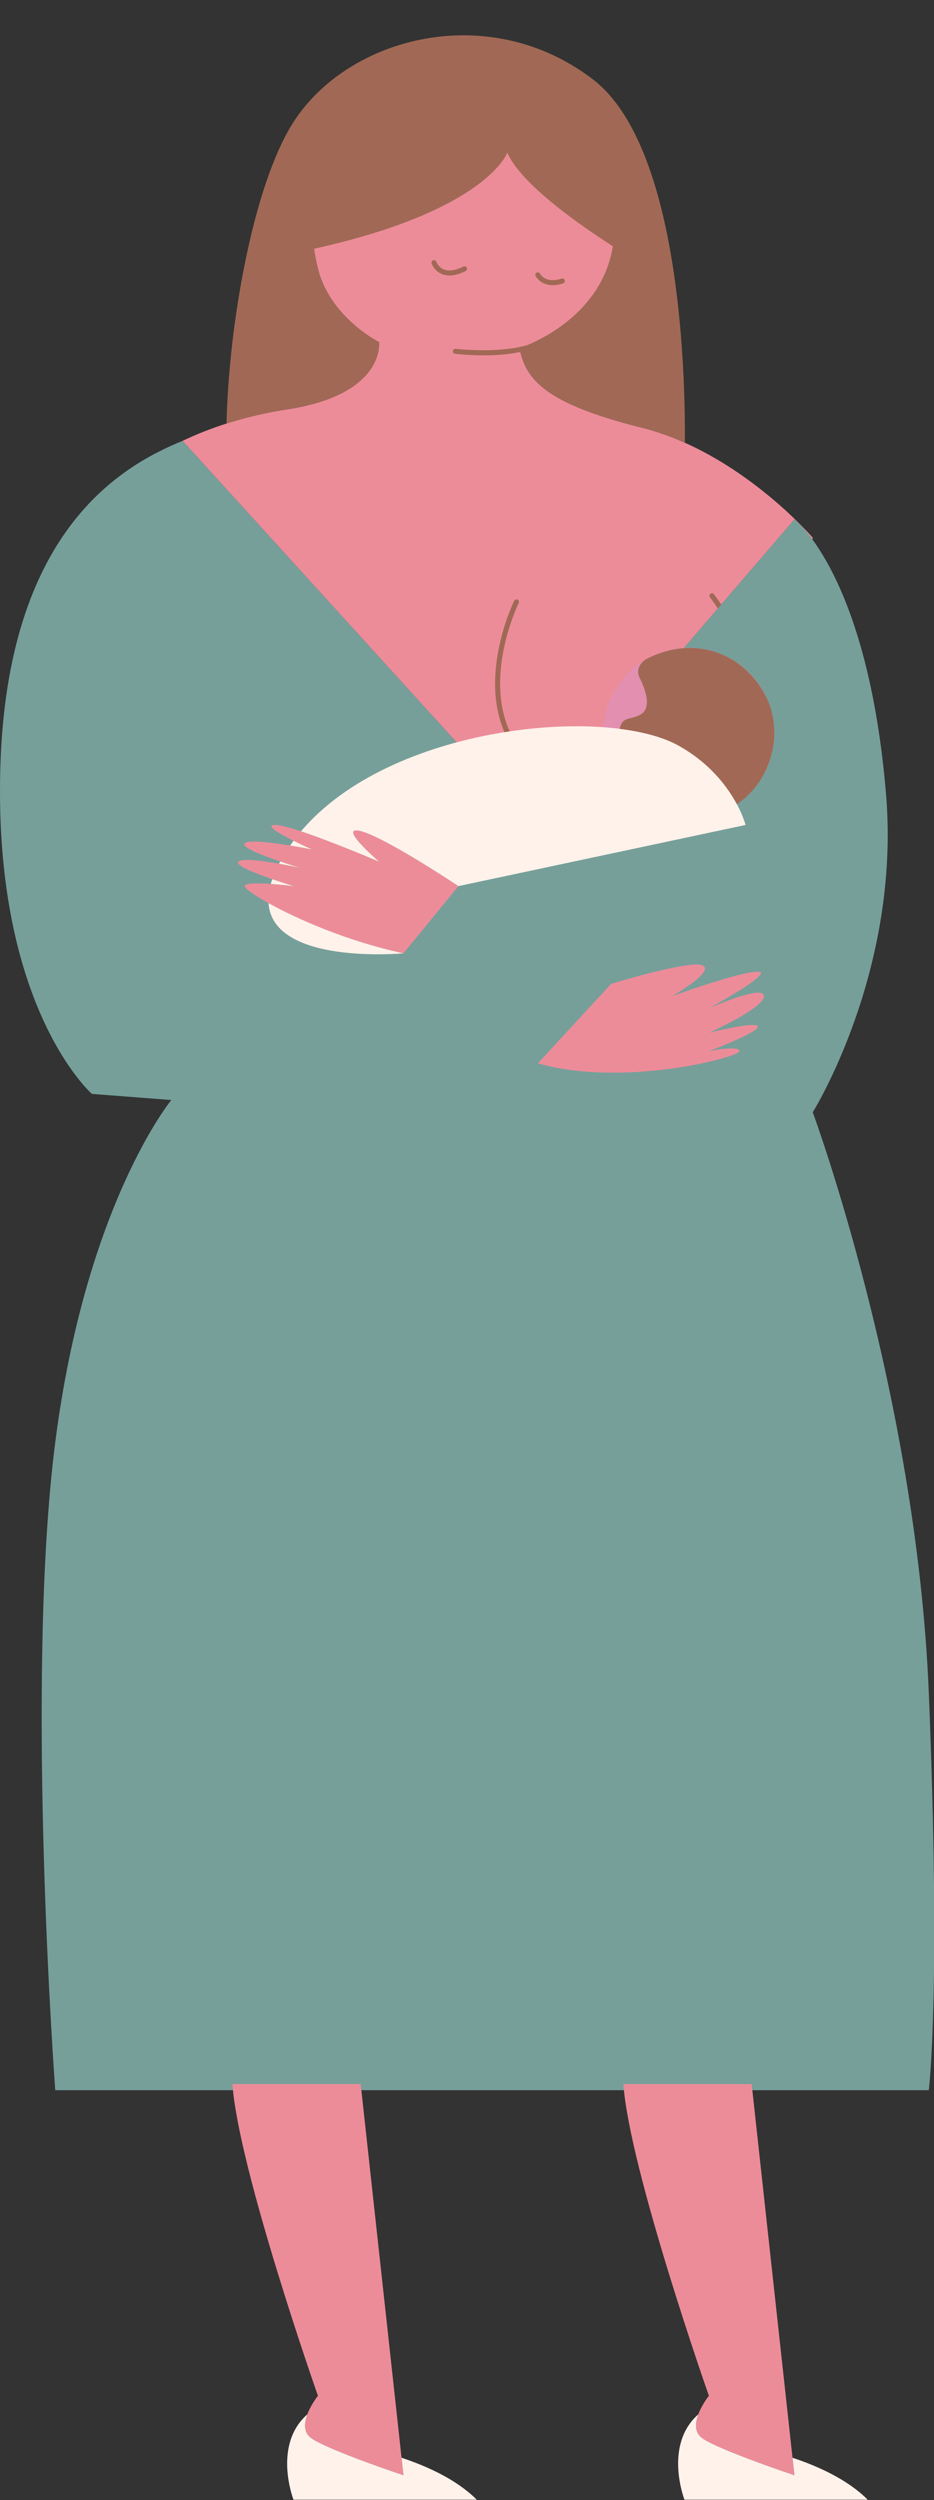 <?xml version="1.0" encoding="UTF-8" standalone="no"?><svg xmlns="http://www.w3.org/2000/svg" xmlns:xlink="http://www.w3.org/1999/xlink" fill="#000000" height="495.2" preserveAspectRatio="xMidYMid meet" version="1" viewBox="0.0 -7.0 185.1 495.2" width="185.1" zoomAndPan="magnify"><rect x="0.0" y="-7.0" width="185.1" height="495.2" fill="#333333" stroke="none"/><defs><clipPath id="a"><path d="M 0 80 L 185.148 80 L 185.148 408 L 0 408 Z M 0 80"/></clipPath><clipPath id="b"><path d="M 53 136 L 172 136 L 172 488.121 L 53 488.121 Z M 53 136"/></clipPath></defs><g><g clip-path="url(#a)" id="change1_1"><path d="M 36.184 80.32 L 105.379 156.402 L 157.438 95.871 C 157.438 95.871 171.965 106.766 175.598 150.352 C 178.52 185.422 161.07 213.305 161.07 213.305 C 161.07 213.305 181.648 268.992 184.07 328.316 C 186.492 387.637 184.07 407.008 184.07 407.008 L 10.949 407.008 C 10.949 407.008 4.898 325.895 10.949 278.68 C 17.004 231.465 33.953 210.883 33.953 210.883 L 18.215 209.672 C 18.215 209.672 -1.156 192.723 0.055 145.508 C 1.266 98.293 23.887 85.348 36.184 80.32" fill="#769f9a"/></g><g id="change2_1"><path d="M 106.59 203.617 C 123.539 208.461 146.543 202.406 146.543 201.195 C 146.543 199.988 140.488 201.195 140.488 201.195 C 140.488 201.195 150.176 197.566 150.176 196.355 C 150.176 195.145 140.488 197.566 140.488 197.566 C 140.488 197.566 151.387 192.723 151.387 190.301 C 151.387 187.879 140.488 192.723 140.488 192.723 C 140.488 192.723 153.805 185.461 150.176 185.461 C 146.543 185.461 133.227 190.301 133.227 190.301 C 133.227 190.301 141.699 185.461 139.277 184.246 C 136.855 183.039 121.117 187.879 121.117 187.879 Z M 123.539 405.797 C 124.75 422.746 140.488 467.539 140.488 467.539 C 140.488 467.539 135.648 473.594 139.277 476.012 C 142.91 478.434 157.438 483.277 157.438 483.277 L 148.965 405.797 Z M 56.953 74.078 C 48.656 75.355 41.801 77.648 36.188 80.32 L 105.379 156.402 L 157.438 95.871 C 157.438 95.871 158.898 96.973 161.008 99.855 L 161.07 99.504 C 161.07 99.504 146.543 82.555 127.172 77.711 C 107.801 72.867 104.172 68.027 102.961 61.973 C 102.961 61.973 125.961 54.711 121.117 31.707 C 116.277 8.707 99.328 7.496 79.957 13.547 C 60.078 19.762 60.641 36.766 63.008 46.234 C 65.43 55.922 75.113 60.762 75.113 60.762 C 75.113 60.762 76.434 71.082 56.953 74.078 Z M 46.059 405.797 C 47.27 422.746 63.008 467.539 63.008 467.539 C 63.008 467.539 58.164 473.594 61.797 476.012 C 65.43 478.434 79.957 483.277 79.957 483.277 L 71.48 405.797 Z M 79.957 181.828 C 63.008 178.195 48.48 169.723 48.48 168.512 C 48.48 167.301 58.164 168.512 58.164 168.512 C 58.164 168.512 46.059 164.879 47.27 163.668 C 48.48 162.457 59.375 164.879 59.375 164.879 C 59.375 164.879 47.27 161.246 48.48 160.035 C 49.691 158.824 61.797 161.246 61.797 161.246 C 61.797 161.246 50.902 156.402 54.531 156.402 C 58.164 156.402 75.113 163.668 75.113 163.668 C 75.113 163.668 66.641 156.402 71.48 157.613 C 76.324 158.824 90.852 168.512 90.852 168.512 L 79.957 181.828" fill="#ed8c99"/></g><g id="change3_1"><path d="M 153.438 138.242 C 153.438 147.605 145.852 155.191 136.488 155.191 C 127.129 155.191 119.539 147.605 119.539 138.242 C 119.539 128.883 127.129 121.297 136.488 121.297 C 145.852 121.297 153.438 128.883 153.438 138.242" fill="#e28fb0"/></g><g clip-path="url(#b)" id="change4_1"><path d="M 157.059 479.812 L 157.438 483.277 C 157.438 483.277 142.91 478.434 139.277 476.012 C 137.574 474.879 137.742 472.949 138.391 471.215 C 131.453 477.312 135.648 488.121 135.648 488.121 L 171.965 488.121 C 167.988 484.141 162.141 481.496 157.059 479.812 Z M 79.578 479.812 L 79.957 483.277 C 79.957 483.277 65.43 478.434 61.797 476.012 C 60.094 474.879 60.262 472.949 60.91 471.215 C 53.969 477.312 58.164 488.121 58.164 488.121 L 94.484 488.121 C 90.508 484.141 84.66 481.496 79.578 479.812 Z M 58.168 159.527 C 57.938 159.84 57.719 160.16 57.496 160.477 C 59.879 160.863 61.797 161.246 61.797 161.246 C 61.797 161.246 60.039 160.465 58.168 159.527 Z M 79.957 181.828 C 68.887 179.453 58.852 175.016 53.219 171.887 C 54.043 184.254 79.957 181.828 79.957 181.828 Z M 55.531 163.637 C 55.449 163.785 55.375 163.93 55.301 164.074 C 57.543 164.473 59.375 164.879 59.375 164.879 C 59.375 164.879 57.629 164.355 55.531 163.637 Z M 53.961 167.145 C 53.852 167.465 53.754 167.777 53.668 168.078 C 55.969 168.238 58.164 168.512 58.164 168.512 C 58.164 168.512 56.215 167.926 53.961 167.145 Z M 147.754 156.402 L 90.852 168.512 C 90.852 168.512 76.324 158.824 71.48 157.613 C 66.641 156.402 75.113 163.668 75.113 163.668 C 75.113 163.668 65.949 159.738 59.652 157.66 C 77.453 136.594 120.172 132.742 134.438 140.664 C 145.332 146.719 147.754 156.402 147.754 156.402" fill="#fef2ea"/></g><g id="change5_1"><path d="M 142.254 113.527 L 142.934 112.738 C 142.086 111.465 141.5 110.715 141.488 110.695 C 141.316 110.477 141.004 110.441 140.785 110.609 C 140.566 110.781 140.531 111.098 140.699 111.312 C 140.73 111.352 141.355 112.164 142.254 113.527 Z M 127.172 77.711 C 130.148 78.457 133.016 79.488 135.73 80.699 C 135.828 66.637 134.754 21.91 117.484 8.707 C 96.906 -7.031 69.062 0.23 58.164 17.18 C 50.047 29.809 45.293 57.887 44.898 76.895 C 48.531 75.734 52.531 74.762 56.953 74.078 C 76.434 71.082 75.113 60.762 75.113 60.762 C 75.113 60.762 65.43 55.922 63.008 46.234 C 62.707 45.027 62.434 43.695 62.23 42.277 C 96.559 34.688 100.539 23.234 100.539 23.234 C 103.262 29.586 115.508 37.98 121.469 41.785 C 119.543 53.688 109.172 59.363 104.852 61.234 C 98.969 63.125 90.402 62.094 90.309 62.082 C 90.051 62.055 89.785 62.242 89.75 62.516 C 89.719 62.789 89.91 63.039 90.184 63.074 C 90.383 63.102 92.762 63.387 95.855 63.387 C 98.094 63.387 100.695 63.23 103.125 62.719 C 104.5 68.426 108.605 73.07 127.172 77.711 Z M 109.547 49.492 C 110.137 49.492 110.816 49.391 111.594 49.133 C 111.855 49.043 111.996 48.762 111.906 48.5 C 111.82 48.234 111.535 48.098 111.273 48.184 C 108.133 49.23 107.082 47.309 107.035 47.219 C 106.91 46.977 106.613 46.879 106.367 47 C 106.121 47.121 106.02 47.422 106.145 47.668 C 106.156 47.691 107.09 49.492 109.547 49.492 Z M 92.512 46.012 C 92.387 45.766 92.09 45.664 91.84 45.789 C 90.262 46.578 88.953 46.77 87.949 46.359 C 86.859 45.914 86.488 44.875 86.484 44.863 C 86.395 44.605 86.113 44.465 85.852 44.551 C 85.59 44.637 85.449 44.922 85.535 45.184 C 85.555 45.242 86.039 46.652 87.551 47.277 C 88.02 47.473 88.527 47.57 89.074 47.57 C 90.031 47.57 91.105 47.273 92.285 46.684 C 92.535 46.559 92.633 46.258 92.512 46.012 Z M 151.688 130.734 C 147.387 122.508 137.766 118.539 128.047 123.551 C 128.047 123.551 125.594 124.926 126.805 127.348 C 128.016 129.77 129.227 133.402 126.805 134.613 C 124.609 135.711 123.465 134.828 122.793 137.359 C 127.535 137.957 131.566 139.07 134.438 140.664 C 140.781 144.191 144.242 148.938 146.035 152.297 C 153.023 147.605 155.461 137.957 151.688 130.734 Z M 102.801 112.438 C 102.727 112.594 95.91 126.52 101.004 137.863 C 100.66 137.914 100.316 137.969 99.973 138.023 C 94.898 126.285 101.828 112.148 101.906 111.992 C 102.031 111.746 102.332 111.645 102.578 111.77 C 102.824 111.891 102.926 112.191 102.801 112.438" fill="#a16955"/></g></g></svg>